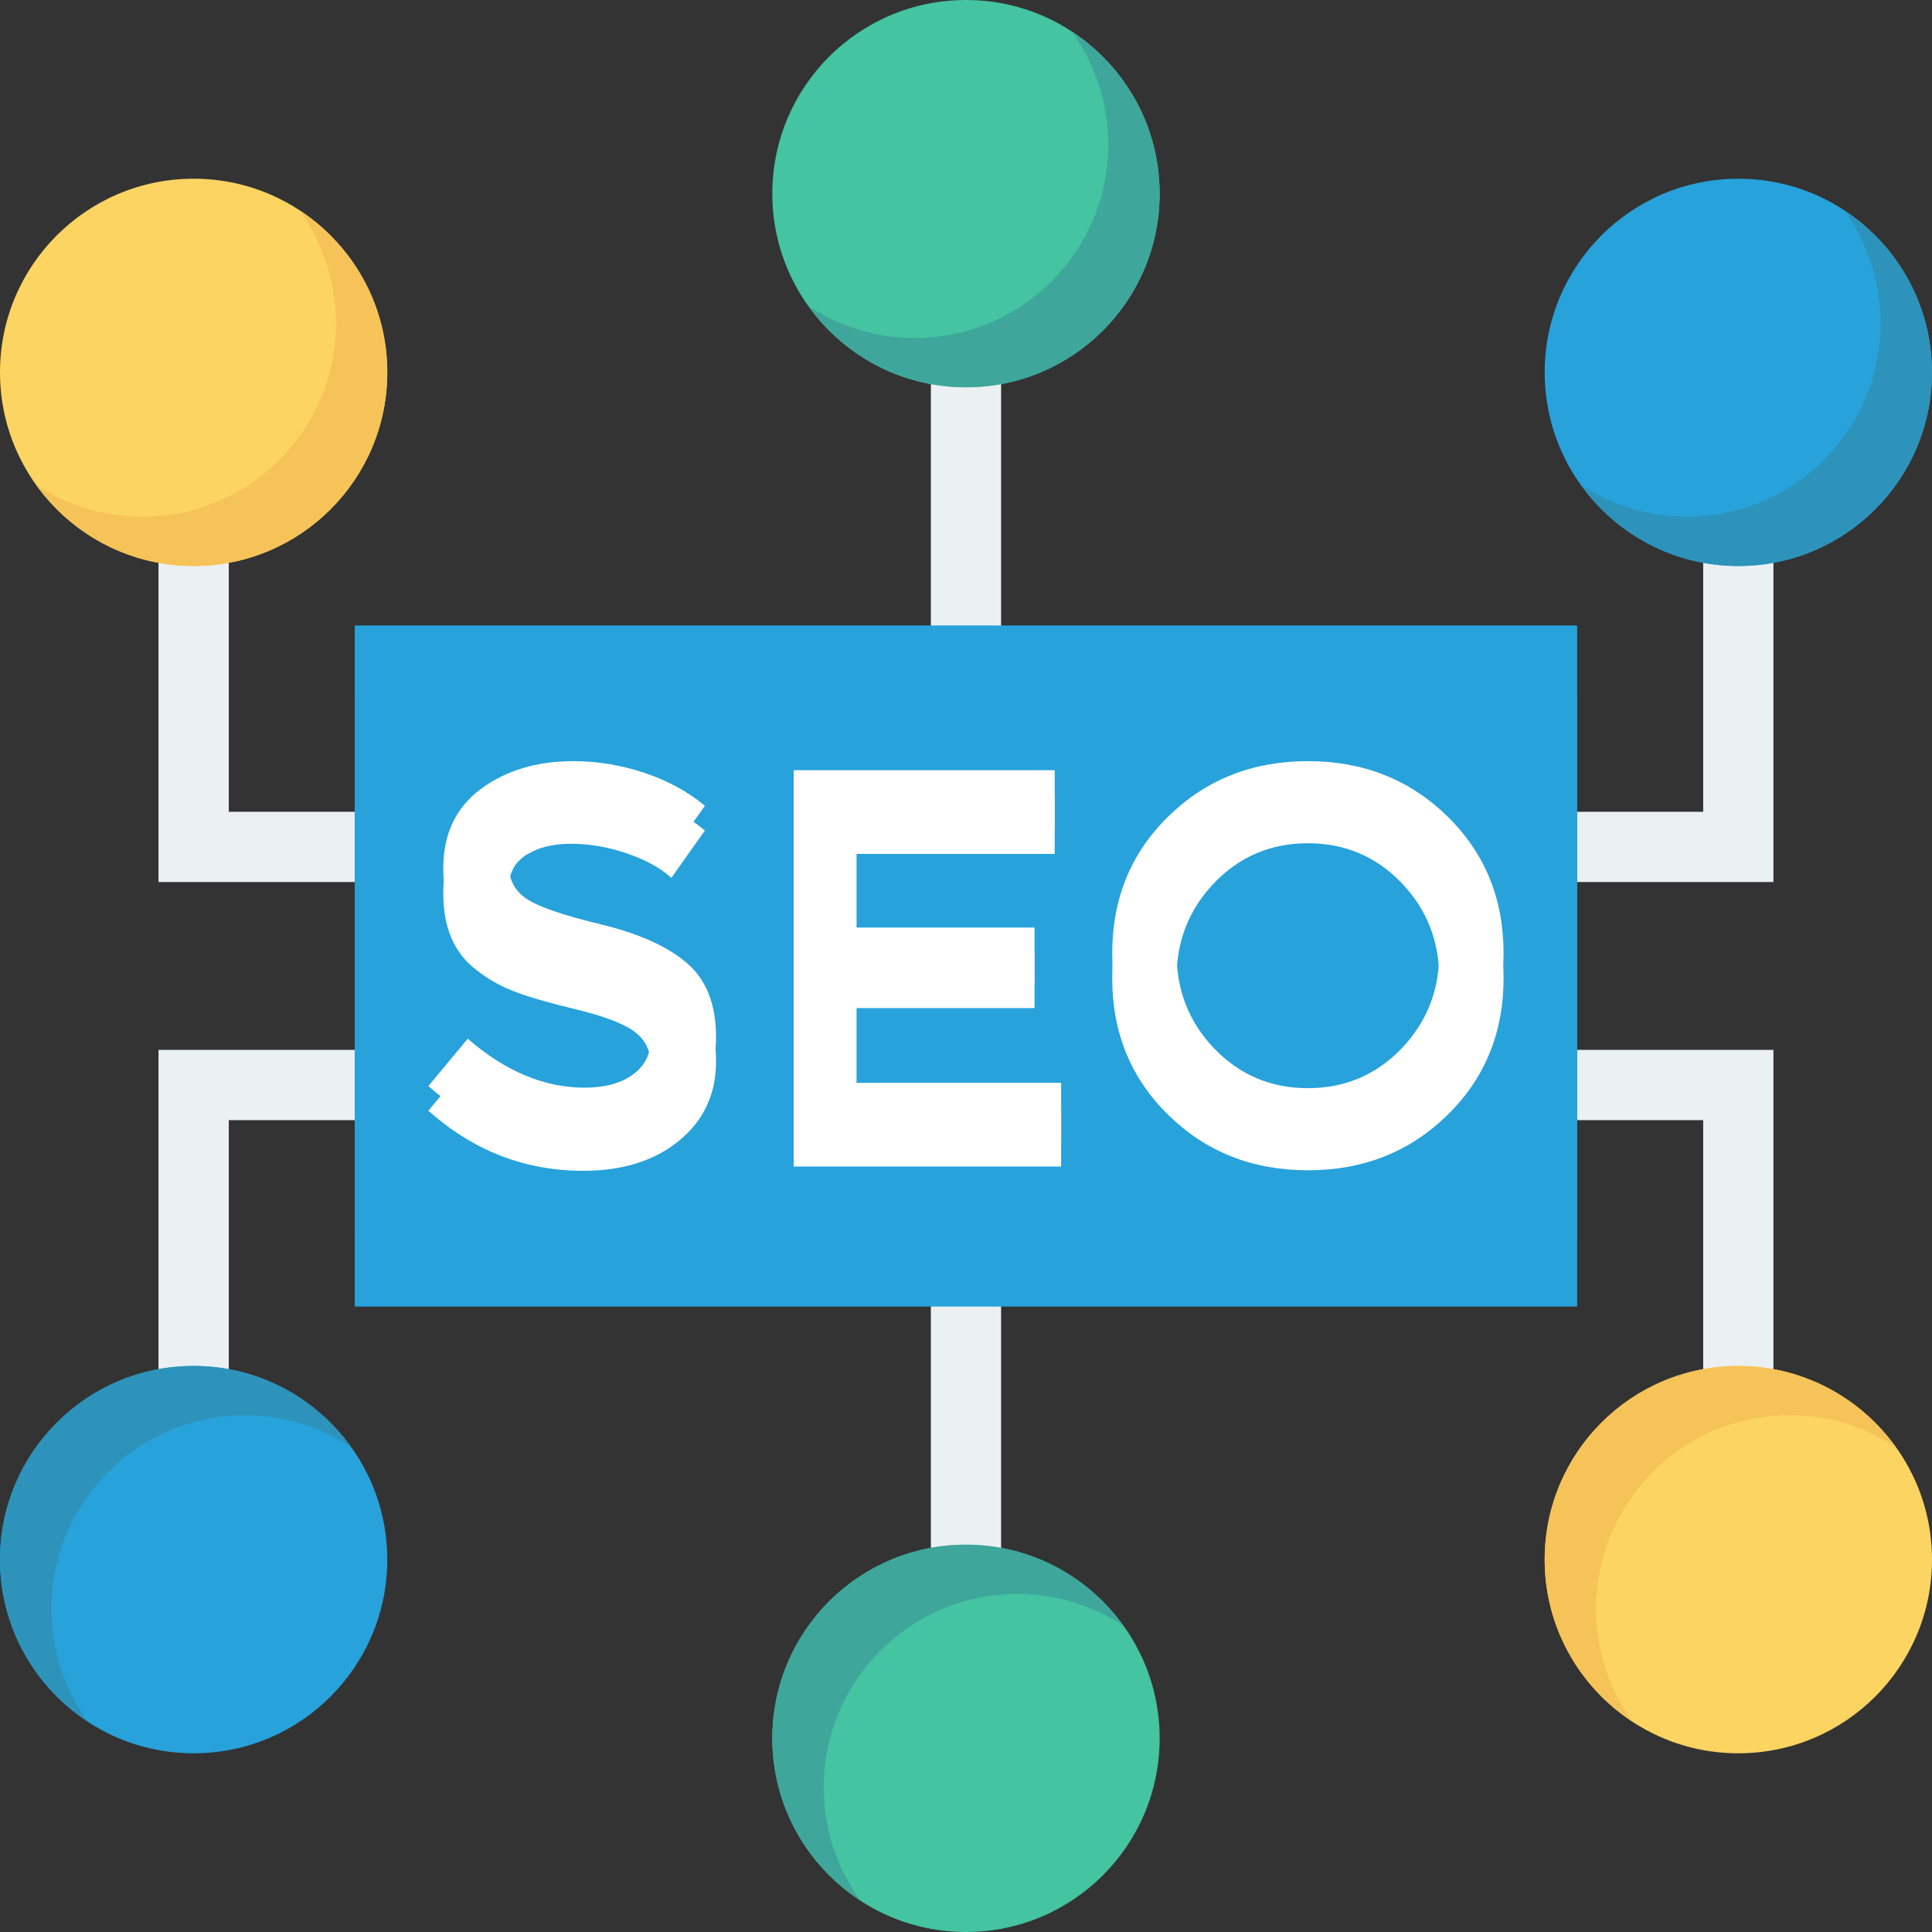 <svg width="60" height="60" viewBox="0 0 60 60" fill="none" xmlns="http://www.w3.org/2000/svg">
<rect x="0" y="0" width="60" height="60" fill="#333333" stroke="none"/>
<g clip-path="url(#clip0)">
<path d="M52.894 10.948V25.211H31.09V6.192H28.909V25.211H7.105V11.369H4.923V27.392H55.076V10.948H52.894Z" fill="#EBF0F3"/>
<path d="M7.105 49.05V34.787H28.909V53.806H31.09V34.787H52.894V48.629H55.076V32.605H4.923V49.05H7.105Z" fill="#EBF0F3"/>
<path d="M6.014 17.578C9.335 17.578 12.027 14.885 12.027 11.564C12.027 8.243 9.335 5.55 6.014 5.55C2.693 5.55 0 8.243 0 11.564C0 14.885 2.693 17.578 6.014 17.578Z" fill="#FCD462"/>
<path d="M30 12.028C33.321 12.028 36.014 9.336 36.014 6.014C36.014 2.693 33.321 0 30 0C26.678 0 23.985 2.693 23.985 6.014C23.985 9.336 26.678 12.028 30 12.028Z" fill="#44C4A1"/>
<path d="M53.986 17.578C57.307 17.578 60 14.885 60 11.564C60 8.243 57.307 5.55 53.986 5.55C50.665 5.55 47.972 8.243 47.972 11.564C47.972 14.885 50.665 17.578 53.986 17.578Z" fill="#27A2DB"/>
<path d="M57.273 6.533C57.982 7.519 58.404 8.726 58.404 10.033C58.404 13.355 55.711 16.047 52.39 16.047C51.175 16.047 50.047 15.684 49.101 15.065C50.193 16.584 51.971 17.578 53.985 17.578C57.306 17.578 59.998 14.885 59.998 11.564C59.998 9.457 58.913 7.607 57.273 6.533Z" fill="#2D93BA"/>
<path d="M33.288 0.982C33.997 1.969 34.419 3.175 34.419 4.483C34.419 7.804 31.726 10.497 28.405 10.497C27.19 10.497 26.062 10.134 25.116 9.514C26.207 11.034 27.985 12.028 30 12.028C33.321 12.028 36.013 9.335 36.013 6.014C36.013 3.907 34.928 2.056 33.288 0.982Z" fill="#3EA69B"/>
<path d="M9.303 6.533C10.011 7.519 10.433 8.726 10.433 10.033C10.433 13.355 7.741 16.047 4.419 16.047C3.205 16.047 2.076 15.684 1.131 15.065C2.222 16.584 4 17.578 6.014 17.578C9.336 17.578 12.028 14.885 12.028 11.564C12.028 9.457 10.943 7.607 9.303 6.533Z" fill="#F6C358"/>
<path d="M53.986 54.45C57.307 54.45 60 51.757 60 48.436C60 45.115 57.307 42.422 53.986 42.422C50.665 42.422 47.972 45.115 47.972 48.436C47.972 51.757 50.665 54.45 53.986 54.45Z" fill="#FCD462"/>
<path d="M30 60C33.321 60 36.014 57.307 36.014 53.986C36.014 50.664 33.321 47.972 30 47.972C26.678 47.972 23.985 50.664 23.985 53.986C23.985 57.307 26.678 60 30 60Z" fill="#44C4A1"/>
<path d="M6.014 54.45C9.335 54.45 12.027 51.757 12.027 48.436C12.027 45.115 9.335 42.422 6.014 42.422C2.693 42.422 0 45.115 0 48.436C0 51.757 2.693 54.45 6.014 54.45Z" fill="#27A2DB"/>
<path d="M2.725 53.465C2.017 52.479 1.595 51.273 1.595 49.965C1.595 46.644 4.287 43.951 7.609 43.951C8.823 43.951 9.952 44.314 10.898 44.934C9.806 43.414 8.028 42.42 6.014 42.42C2.693 42.42 0 45.113 0 48.434C0 50.541 1.086 52.392 2.725 53.465Z" fill="#2D93BA"/>
<path d="M26.711 59.016C26.002 58.029 25.58 56.823 25.58 55.515C25.58 52.194 28.273 49.501 31.594 49.501C32.809 49.501 33.937 49.864 34.883 50.484C33.791 48.964 32.013 47.971 29.999 47.971C26.678 47.971 23.985 50.663 23.985 53.984C23.985 56.091 25.071 57.942 26.711 59.016Z" fill="#3EA69B"/>
<path d="M50.696 53.465C49.987 52.479 49.566 51.273 49.566 49.965C49.566 46.644 52.258 43.951 55.58 43.951C56.794 43.951 57.923 44.314 58.868 44.934C57.777 43.414 55.999 42.42 53.985 42.42C50.663 42.42 47.971 45.113 47.971 48.434C47.971 50.541 49.056 52.392 50.696 53.465Z" fill="#F6C358"/>
<path d="M48.981 21.604H11.017V40.576H48.981V21.604Z" fill="#27A2DB"/>
<path d="M48.981 19.424H11.017V38.397H48.981V19.424Z" fill="#27A2DB"/>
<path d="M17.738 26.204C17.171 26.204 16.705 26.32 16.343 26.551C15.978 26.782 15.797 27.131 15.797 27.601C15.797 28.068 15.978 28.426 16.343 28.673C16.705 28.922 17.478 29.188 18.662 29.474C19.845 29.76 20.737 30.162 21.338 30.679C21.937 31.197 22.237 31.96 22.237 32.967C22.237 33.975 21.858 34.792 21.097 35.419C20.338 36.047 19.342 36.36 18.109 36.36C16.304 36.36 14.702 35.739 13.304 34.495L14.526 33.025C15.692 34.038 16.903 34.545 18.158 34.545C18.786 34.545 19.284 34.409 19.653 34.14C20.022 33.87 20.206 33.512 20.206 33.066C20.206 32.62 20.033 32.273 19.686 32.026C19.34 31.777 18.741 31.553 17.895 31.349C17.047 31.144 16.402 30.958 15.962 30.787C15.521 30.616 15.13 30.393 14.789 30.118C14.106 29.6 13.766 28.809 13.766 27.74C13.766 26.672 14.153 25.849 14.93 25.272C15.706 24.694 16.667 24.405 17.812 24.405C18.549 24.405 19.282 24.526 20.008 24.768C20.735 25.009 21.362 25.351 21.891 25.792L20.85 27.262C20.509 26.953 20.047 26.7 19.463 26.501C18.88 26.303 18.305 26.204 17.738 26.204Z" fill="white"/>
<path d="M32.756 24.686V26.519H26.597V29.574H32.128V31.307H26.597V34.395H32.955V36.228H24.648V24.686H32.756V24.686Z" fill="white"/>
<path d="M44.944 34.635C43.777 35.774 42.335 36.344 40.618 36.344C38.9 36.344 37.458 35.774 36.292 34.635C35.124 33.495 34.541 32.076 34.541 30.375C34.541 28.673 35.124 27.253 36.292 26.114C37.458 24.975 38.9 24.405 40.618 24.405C42.335 24.405 43.777 24.975 44.944 26.114C46.112 27.253 46.695 28.673 46.695 30.375C46.695 32.076 46.112 33.495 44.944 34.635ZM43.517 27.41C42.729 26.596 41.763 26.188 40.618 26.188C39.473 26.188 38.506 26.596 37.719 27.41C36.933 28.226 36.539 29.213 36.539 30.375C36.539 31.536 36.933 32.523 37.719 33.339C38.506 34.154 39.473 34.561 40.618 34.561C41.763 34.561 42.729 34.154 43.517 33.339C44.303 32.523 44.697 31.536 44.697 30.375C44.697 29.213 44.303 28.226 43.517 27.41Z" fill="white"/>
<path d="M17.738 25.437C17.171 25.437 16.705 25.553 16.343 25.784C15.978 26.015 15.797 26.365 15.797 26.834C15.797 27.301 15.978 27.659 16.343 27.906C16.705 28.155 17.478 28.421 18.662 28.707C19.845 28.993 20.737 29.395 21.338 29.913C21.937 30.43 22.237 31.193 22.237 32.2C22.237 33.208 21.858 34.025 21.097 34.653C20.338 35.28 19.342 35.593 18.109 35.593C16.304 35.593 14.702 34.972 13.304 33.728L14.526 32.258C15.692 33.271 16.903 33.778 18.158 33.778C18.786 33.778 19.284 33.642 19.653 33.373C20.022 33.103 20.206 32.746 20.206 32.299C20.206 31.853 20.033 31.506 19.686 31.259C19.34 31.011 18.741 30.786 17.895 30.582C17.047 30.378 16.402 30.191 15.962 30.02C15.521 29.849 15.13 29.626 14.789 29.351C14.106 28.833 13.766 28.042 13.766 26.973C13.766 25.905 14.153 25.082 14.93 24.505C15.706 23.927 16.667 23.638 17.812 23.638C18.549 23.638 19.282 23.759 20.008 24.001C20.735 24.242 21.362 24.584 21.891 25.025L20.85 26.495C20.509 26.186 20.047 25.933 19.463 25.734C18.88 25.537 18.305 25.437 17.738 25.437Z" fill="white"/>
<path d="M32.756 23.919V25.752H26.597V28.806H32.128V30.54H26.597V33.629H32.955V35.462H24.648V23.919H32.756V23.919Z" fill="white"/>
<path d="M44.944 33.868C43.777 35.007 42.335 35.577 40.618 35.577C38.9 35.577 37.458 35.007 36.292 33.868C35.124 32.728 34.541 31.309 34.541 29.608C34.541 27.906 35.124 26.485 36.292 25.347C37.458 24.208 38.9 23.638 40.618 23.638C42.335 23.638 43.777 24.208 44.944 25.347C46.112 26.485 46.695 27.906 46.695 29.608C46.695 31.309 46.112 32.728 44.944 33.868ZM43.517 26.643C42.729 25.828 41.763 25.421 40.618 25.421C39.473 25.421 38.506 25.828 37.719 26.643C36.933 27.459 36.539 28.446 36.539 29.608C36.539 30.769 36.933 31.756 37.719 32.572C38.506 33.386 39.473 33.794 40.618 33.794C41.763 33.794 42.729 33.386 43.517 32.572C44.303 31.756 44.697 30.769 44.697 29.608C44.697 28.446 44.303 27.459 43.517 26.643Z" fill="white"/>
</g>
<defs>
<clipPath id="clip0">
<rect width="60" height="60" fill="white"/>
</clipPath>
</defs>
</svg>
